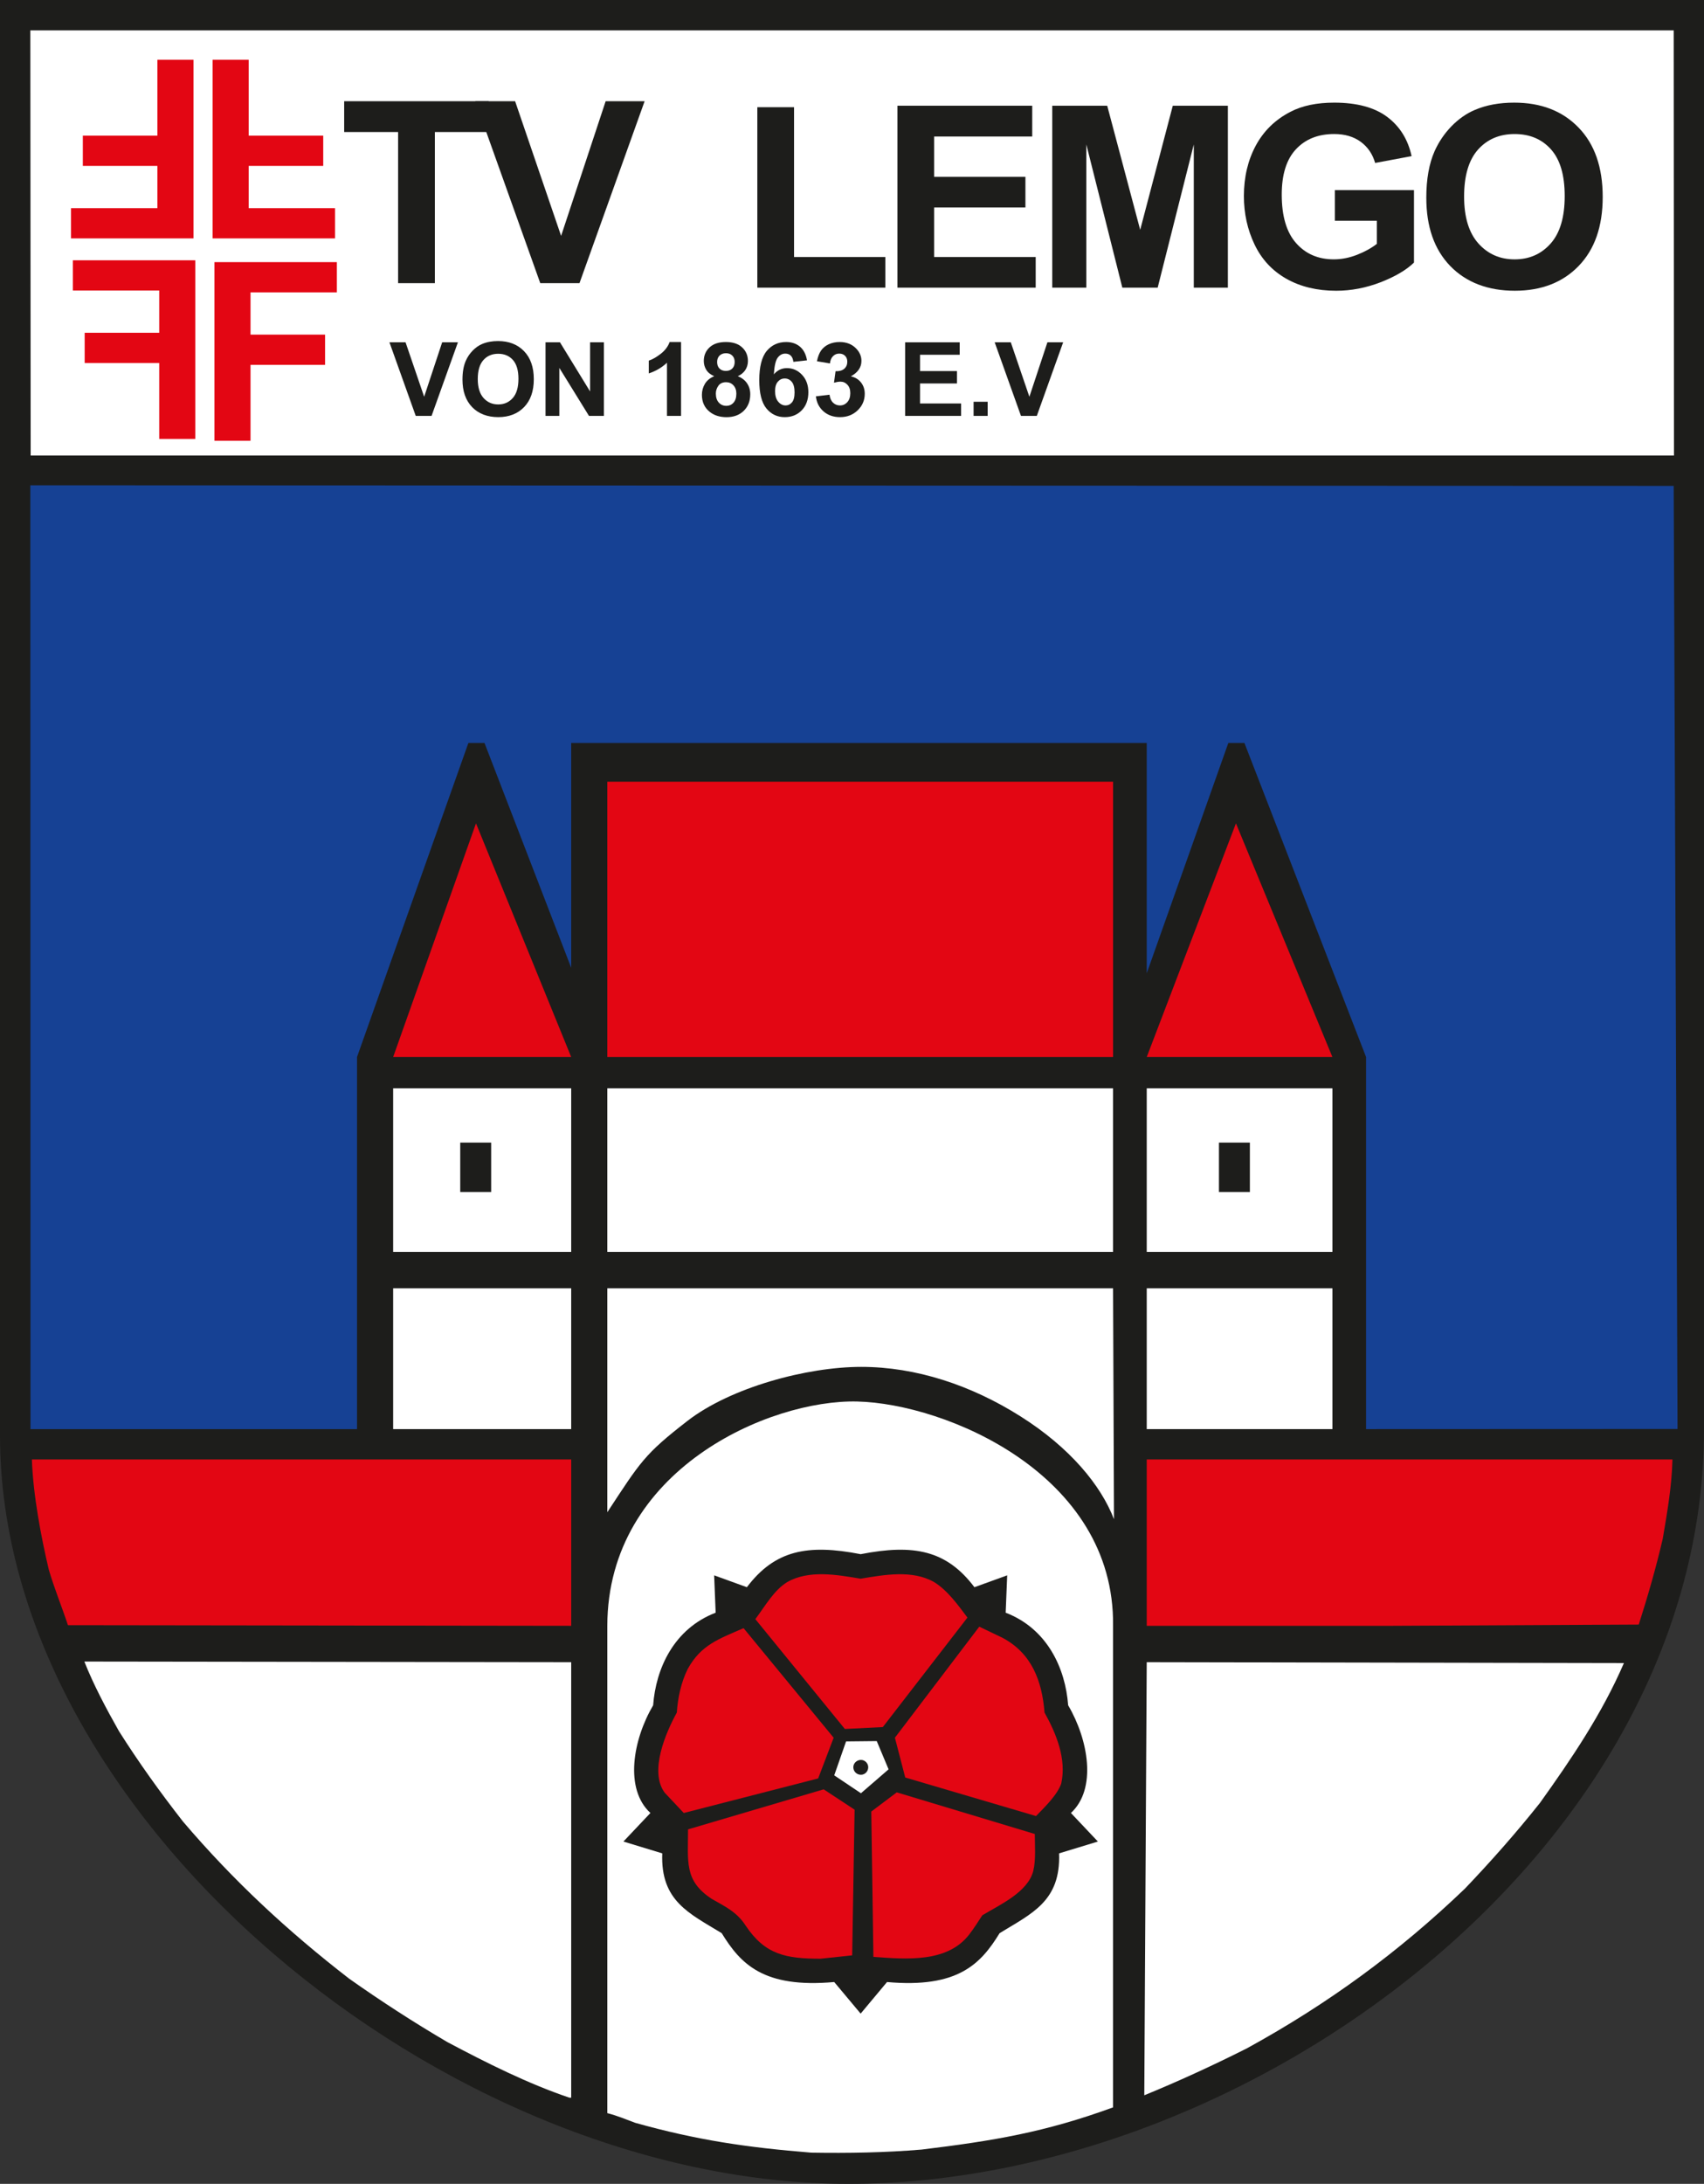 <?xml version="1.0" encoding="UTF-8"?><svg id="a" xmlns="http://www.w3.org/2000/svg" viewBox="0 0 2056.95 2635.22"><rect x="0" y="0" width="2056.95" height="2635.22" fill="#333333" stroke="none"/><defs><style>.b,.c{fill:#e30613;}.d,.e{fill:#1d1d1b;}.e,.f,.c,.g{fill-rule:evenodd;}.f{fill:#164194;}.g{fill:#fff;}</style></defs><path class="e" d="M2056.95,1724.8c0,505-545.67,910.41-1032.62,910.41S0,2194.33,0,1732.13V0H2056.95V1724.8h0Z"/><polygon class="e" points="474.58 1510.6 689.52 1510.6 689.52 1313.22 474.58 1313.22 474.58 1510.6 474.58 1510.6"/><polygon class="e" points="1384.26 1510.6 1608.39 1510.6 1608.39 1313.22 1384.26 1313.22 1384.26 1510.6 1384.26 1510.6"/><polygon class="e" points="555.56 1438.4 592.9 1438.4 592.9 1378.73 555.56 1378.73 555.56 1438.4 555.56 1438.4"/><polygon class="e" points="1471.44 1438.4 1508.77 1438.4 1508.77 1378.73 1471.44 1378.73 1471.44 1438.4 1471.44 1438.4"/><polygon class="e" points="1384.26 1724.47 1608.39 1724.47 1608.39 1554.56 1384.26 1554.56 1384.26 1724.47 1384.26 1724.47"/><polygon class="e" points="474.58 1724.47 689.52 1724.47 689.52 1554.56 474.58 1554.56 474.58 1724.47 474.58 1724.47"/><polygon class="e" points="733.1 1313.22 1343.61 1313.22 1343.61 1510.6 733.1 1510.6 733.1 1313.22 733.1 1313.22"/><polygon class="e" points="733.1 1275.49 1343.61 1275.49 1343.61 943.28 733.1 943.28 733.1 1275.49 733.1 1275.49"/><polygon class="e" points="2020.71 549.66 2020.37 36.62 36.61 36.62 37.02 549.66 2020.71 549.66 2020.71 549.66"/><polygon class="f" points="2025 1724.32 1649.02 1724.47 1649.02 1275.49 1502.17 896.49 1482.76 896.49 1384.26 1174.4 1384.26 896.49 689.52 896.49 689.52 1167.82 584.84 896.49 565.41 896.49 430.97 1275.49 430.97 1724.47 36.8 1724.47 36.61 585.58 2020.37 586.3 2025 1724.32 2025 1724.32"/><path class="e" d="M82.02,1961.04l607.5,.77v-200.71H38.49c1.42,42.13,10.97,92.98,20.41,132.94,6.65,22.65,15.82,44.97,23.12,67h0Z"/><path class="e" d="M2018.87,1761.1h-634.61v200.71h297.36l296.57-1.49c11-34.42,20.92-68.88,28.98-103.63,5.48-32.29,10.95-63.77,11.69-95.58h0Z"/><path class="e" d="M687.37,2531.2h2.15v-525.48l-587.69-.77c10.99,27.81,25.98,56.06,41.72,83.92,23.81,37.69,49.84,73.94,77.29,109.08,60.83,71.43,126.37,132.22,200.72,189.72,38.43,27.09,77.97,52.73,118.56,76.5,47.65,25.3,97.46,50.23,147.26,67.05h0Z"/><path class="e" d="M1960.29,2006.78l-576.03-1.06-2.94,522.59c39.58-16.15,82.78-35.91,124.13-56.78,97.46-53.5,182.77-115.73,262.95-192.61,31.5-32.97,61.88-67.38,90.42-103.25,37.77-52.78,75.09-107.73,101.46-168.89h0Z"/><polygon class="e" points="474.58 1275.49 574.59 993.51 689.52 1275.49 474.58 1275.49 474.58 1275.49"/><polygon class="e" points="1384.26 1275.49 1491.95 993.51 1608.39 1275.49 1384.26 1275.49 1384.26 1275.49"/><polygon class="g" points="2020.71 549.66 2020.37 36.62 36.61 36.62 37.02 549.66 2020.71 549.66 2020.71 549.66"/><polygon class="c" points="474.58 1275.49 574.59 993.51 689.52 1275.49 474.58 1275.49 474.58 1275.49"/><polygon class="c" points="1384.26 1275.49 1491.95 993.51 1608.39 1275.49 1384.26 1275.49 1384.26 1275.49"/><path class="g" d="M687.37,2531.2h2.15v-525.48l-587.69-.77c10.99,27.81,25.98,56.06,41.72,83.92,23.81,37.69,49.84,73.94,77.29,109.08,60.83,71.43,126.37,132.22,200.72,189.72,38.43,27.09,77.97,52.73,118.56,76.5,47.65,25.3,97.46,50.23,147.26,67.05h0Zm656.24,11.71v-581.1c2.19-183.16-202.5-268.14-308.73-270.65-106.18-2.6-301.38,82.38-301.78,270.65v588.05c11.74,2.99,23.08,7.71,33.74,11.71,74.7,20.92,134.75,29.69,212.4,35.96,44.71,.72,88.99,0,133.31-3.71,87.14-10.6,148.66-20.87,231.06-50.9h0Zm616.67-536.13l-576.03-1.06-2.94,522.59c39.58-16.15,82.78-35.91,124.13-56.78,97.46-53.5,182.77-115.73,262.95-192.61,31.5-32.97,61.88-67.38,90.42-103.25,37.77-52.78,75.09-107.73,101.46-168.89h0Z"/><path class="e" d="M1038.91,1875.38c-64.08-12.48-103.58-4.82-137.33,39.86l-39.51-14.32,1.82,45.07c-50.56,19.43-72.18,67.43-75.46,111.73-24.52,41.69-34.82,100.98-3.3,129.95l-32.58,34.46,46.87,14.27c-2.21,57.79,32.97,72.49,71.77,96.3,22.73,36.97,50.15,66.66,135.82,58.95l31.9,38.12,31.85-38.12c85.74,7.71,113.19-21.98,135.89-58.95,38.78-23.81,73.96-38.51,71.79-96.3l46.86-14.27-32.56-34.46c31.5-28.97,21.2-88.25-3.34-129.95-3.28-44.29-24.91-92.3-75.42-111.73l1.83-45.07-39.55,14.32c-33.74-44.68-73.21-52.35-137.35-39.86h0Z"/><path class="c" d="M994.27,2159.14l-163.71,48.3c0,39.57-4.77,61.94,28.57,83.87,16.07,9.21,30.38,15.76,41,32.3,23.45,35.14,48.69,39.91,90.46,39.91l38.11-4.05,2.92-175.79-37.34-24.54h0Z"/><path class="c" d="M1082.5,2162.8l-30.74,23.14,2.54,175.35c39.88,2.94,89.38,7.28,115.74-27.09,5.47-7.04,10.95-15.71,15.75-23.09,21.24-12.82,54.91-27.81,61.51-53.5,3.31-13.54,1.85-31.47,1.85-44.59l-166.65-50.23h0Z"/><path class="c" d="M1092.74,2144.87l157.87,46.51c10.27-10.61,25.64-25.31,30.44-39.19,6.56-29.69-5.91-60.11-20.17-85.7-2.99-38.12-15.45-71.38-50.54-90.09l-28.22-13.54-101.85,134,12.47,48.01h0Z"/><path class="c" d="M1019.86,2086.31l45.82-2.31,102.15-132.12c-11.33-15.04-24.15-33.02-40.29-42.85-26.35-14.99-60.06-8.82-88.63-4.05-28.56-4.77-62.24-10.94-88.6,4.05-16.17,9.83-27.13,29.64-38.53,44.73l108.07,132.55h0Z"/><path class="c" d="M987.64,2145.98l18.69-49.12-108.74-132.21c-30.44,13.25-51.31,20.2-67.36,49.12-8.05,16.1-12.08,35.14-13.21,52.73-13.18,23.86-33.68,71.05-14.65,96.69l23.03,24.49,162.24-41.69h0Z"/><polygon class="g" points="1007.02 2142.27 1021.32 2101.3 1058.34 2100.91 1072.63 2134.99 1039.28 2163.86 1007.02 2142.27 1007.02 2142.27"/><path class="e" d="M1039.28,2141.55c4.75,0,8.79-4,8.79-9.11,0-4.77-4.05-8.82-8.79-8.82-5.11,0-9.21,4.05-9.21,8.82,0,5.11,4.1,9.11,9.21,9.11h0Z"/><path class="g" d="M733.1,1554.56h610.51l1.12,278.65c-15.77-41.02-53.1-86.42-112.83-124.12-59.66-37.74-126.35-59.72-192.25-59.72s-157.86,24.92-209.83,65.22c-51.99,40.25-56.77,49.4-96.72,110.19v-270.21h0Z"/><polygon class="g" points="474.58 1510.6 689.52 1510.6 689.52 1313.22 474.58 1313.22 474.58 1510.6 474.58 1510.6"/><polygon class="g" points="1384.26 1510.6 1608.39 1510.6 1608.39 1313.22 1384.26 1313.22 1384.26 1510.6 1384.26 1510.6"/><polygon class="g" points="1384.26 1724.47 1608.39 1724.47 1608.39 1554.56 1384.26 1554.56 1384.26 1724.47 1384.26 1724.47"/><polygon class="g" points="474.58 1724.47 689.52 1724.47 689.52 1554.56 474.58 1554.56 474.58 1724.47 474.58 1724.47"/><polygon class="g" points="733.1 1313.22 1343.61 1313.22 1343.61 1510.6 733.1 1510.6 733.1 1313.22 733.1 1313.22"/><polygon class="e" points="555.56 1438.4 592.9 1438.4 592.9 1378.73 555.56 1378.73 555.56 1438.4 555.56 1438.4"/><polygon class="e" points="1471.44 1438.4 1508.77 1438.4 1508.77 1378.73 1471.44 1378.73 1471.44 1438.4 1471.44 1438.4"/><path class="c" d="M2018.87,1761.1h-634.61v200.71h297.36l296.57-1.49c11-34.42,20.92-68.88,28.98-103.63,5.48-32.29,10.95-63.77,11.69-95.58h0Z"/><path class="c" d="M82.02,1961.04l607.5,.77v-200.71H38.49c1.42,42.13,10.97,92.98,20.41,132.94,6.65,22.65,15.82,44.97,23.12,67h0Z"/><polygon class="c" points="733.1 1275.49 1343.61 1275.49 1343.61 943.28 733.1 943.28 733.1 1275.49 733.1 1275.49"/><polygon class="d" points="914.2 347.1 914.2 129.37 958.51 129.37 958.51 310.11 1068.7 310.11 1068.7 347.1 914.2 347.1 914.2 347.1"/><polygon class="d" points="1083.3 347.1 1083.3 127.57 1246.04 127.57 1246.04 164.74 1127.63 164.74 1127.63 213.39 1237.81 213.39 1237.81 250.35 1127.63 250.35 1127.63 310.11 1250.22 310.11 1250.22 347.1 1083.3 347.1 1083.3 347.1"/><polygon class="d" points="1270.2 347.1 1270.2 127.57 1336.55 127.57 1376.36 277.33 1415.71 127.57 1482.21 127.57 1482.21 347.1 1441.06 347.1 1441.06 174.31 1397.47 347.1 1354.79 347.1 1311.34 174.31 1311.34 347.1 1270.2 347.1 1270.2 347.1"/><path class="d" d="M1611.34,266.39v-36.99h95.53v87.45c-9.3,9-22.75,16.92-40.38,23.77-17.63,6.79-35.48,10.22-53.52,10.22-22.94,0-42.99-4.8-60.06-14.41-17.06-9.66-29.91-23.41-38.48-41.36-8.59-17.93-12.88-37.4-12.88-58.47,0-22.85,4.8-43.19,14.36-60.97,9.59-17.74,23.59-31.39,42.11-40.85,14.05-7.3,31.58-10.93,52.53-10.93,27.24,0,48.56,5.72,63.84,17.12,15.34,11.45,25.21,27.25,29.59,47.43l-44,8.23c-3.11-10.78-8.94-19.32-17.47-25.56-8.54-6.23-19.18-9.35-31.96-9.35-19.36,0-34.75,6.12-46.2,18.4-11.45,12.3-17.12,30.51-17.12,54.69,0,26.01,5.78,45.59,17.39,58.61,11.54,13.04,26.73,19.53,45.47,19.53,9.3,0,18.61-1.84,27.98-5.47,9.29-3.62,17.3-8.07,24-13.24v-27.86h-50.75Z"/><path class="d" d="M1721.73,238.7c0-22.39,3.32-41.15,10.02-56.32,5.02-11.14,11.81-21.21,20.44-30.11,8.65-8.83,18.1-15.44,28.38-19.73,13.7-5.83,29.44-8.69,47.32-8.69,32.36,0,58.23,10.01,77.64,30.1,19.44,20.04,29.14,47.95,29.14,83.66s-9.65,63.19-28.93,83.22c-19.27,19.99-45.02,30-77.22,30s-58.64-9.96-77.92-29.86c-19.26-19.93-28.86-47.37-28.86-82.28h0Zm45.63-1.48c0,24.84,5.78,43.7,17.23,56.53,11.5,12.82,26.06,19.22,43.74,19.22s32.17-6.34,43.51-19.12c11.3-12.73,16.96-31.79,16.96-57.24s-5.51-43.91-16.51-56.32c-11.04-12.38-25.69-18.56-43.96-18.56s-33.01,6.29-44.2,18.81c-11.14,12.52-16.77,31.39-16.77,56.68h0Z"/><polygon class="d" points="480.57 341.68 480.57 159.31 415.46 159.31 415.46 122.15 589.9 122.15 589.9 159.31 524.94 159.31 524.94 341.68 480.57 341.68 480.57 341.68"/><polygon class="d" points="652.17 341.68 573.73 122.15 621.81 122.15 677.33 284.65 731.09 122.15 778.13 122.15 699.51 341.68 652.17 341.68 652.17 341.68"/><polygon class="d" points="501.84 501.83 470.11 413.06 489.56 413.06 512.01 478.76 533.75 413.06 552.76 413.06 520.97 501.83 501.84 501.83 501.84 501.83"/><path class="d" d="M558.27,457.99c0-9.05,1.34-16.64,4.06-22.77,2.02-4.51,4.76-8.58,8.27-12.17,3.5-3.58,7.3-6.24,11.46-7.98,5.54-2.36,11.9-3.52,19.13-3.52,13.09,0,23.53,4.05,31.39,12.18,7.86,8.11,11.79,19.38,11.79,33.83s-3.91,25.55-11.69,33.64c-7.81,8.07-18.22,12.14-31.23,12.14s-23.72-4.03-31.5-12.06c-7.79-8.07-11.68-19.17-11.68-33.28h0Zm18.45-.6c0,10.05,2.34,17.68,6.97,22.86,4.66,5.19,10.54,7.77,17.7,7.77s13-2.55,17.58-7.74c4.58-5.13,6.86-12.85,6.86-23.14s-2.23-17.75-6.67-22.77c-4.47-5-10.41-7.49-17.77-7.49s-13.36,2.53-17.87,7.59c-4.51,5.08-6.8,12.7-6.8,22.92h0Z"/><polygon class="d" points="658.52 501.83 658.52 413.06 675.96 413.06 712.3 472.34 712.3 413.06 728.96 413.06 728.96 501.83 710.96 501.83 675.19 443.94 675.19 501.83 658.52 501.83 658.52 501.83"/><path class="d" d="M822.13,501.83h-17.01v-64.13c-6.22,5.83-13.54,10.12-21.96,12.89v-15.42c4.41-1.46,9.24-4.2,14.46-8.25,5.2-4.09,8.77-8.8,10.7-14.22h13.81v89.13h0Z"/><path class="d" d="M862.16,453.94c-4.41-1.86-7.61-4.42-9.59-7.66-2.01-3.25-3-6.82-3-10.68,0-6.63,2.3-12.1,6.93-16.41,4.62-4.33,11.18-6.49,19.71-6.49s14.98,2.17,19.63,6.49c4.66,4.31,7,9.79,7,16.41,0,4.1-1.07,7.76-3.21,10.99-2.15,3.19-5.16,5.66-9.03,7.35,4.93,1.96,8.67,4.86,11.22,8.66,2.55,3.78,3.84,8.16,3.84,13.12,0,8.21-2.6,14.86-7.82,19.98-5.23,5.13-12.18,7.69-20.86,7.69-8.08,0-14.8-2.11-20.17-6.34-6.35-5.02-9.51-11.88-9.51-20.6,0-4.8,1.2-9.21,3.58-13.23,2.37-4.01,6.13-7.11,11.27-9.28h0Zm3.51-17.13c0,3.4,.95,6.04,2.88,7.93,1.9,1.9,4.46,2.84,7.66,2.84s5.81-.94,7.75-2.88c1.91-1.92,2.89-4.56,2.89-7.95,0-3.2-.95-5.75-2.88-7.66-1.92-1.92-4.43-2.87-7.6-2.87s-5.87,.96-7.81,2.89c-1.92,1.94-2.89,4.5-2.89,7.7h0Zm-1.56,38c0,4.7,1.19,8.35,3.58,10.98,2.41,2.63,5.41,3.92,9,3.92s6.43-1.25,8.71-3.77c2.3-2.52,3.47-6.16,3.47-10.93,0-4.16-1.18-7.51-3.51-10.03-2.34-2.53-5.33-3.78-8.9-3.78-4.16,0-7.27,1.44-9.29,4.29-2.04,2.88-3.05,5.98-3.05,9.32h0Z"/><path class="d" d="M974.16,434.81l-16.46,1.82c-.39-3.39-1.45-5.89-3.15-7.52-1.7-1.62-3.92-2.42-6.62-2.42-3.56,0-6.61,1.61-9.11,4.86-2.48,3.23-4.04,9.94-4.7,20.15,4.27-5,9.52-7.49,15.81-7.49,7.12,0,13.2,2.71,18.26,8.11,5.06,5.4,7.6,12.39,7.6,20.94,0,9.09-2.66,16.38-8,21.86-5.3,5.48-12.17,8.23-20.51,8.23-8.95,0-16.34-3.47-22.1-10.44-5.76-6.97-8.65-18.38-8.65-34.24s2.99-27.99,9-35.18c6.02-7.19,13.84-10.78,23.44-10.78,6.73,0,12.32,1.9,16.74,5.66,4.42,3.77,7.24,9.25,8.45,16.45h0Zm-38.55,37.11c0,5.52,1.25,9.8,3.8,12.78,2.55,3.03,5.46,4.53,8.73,4.53s5.76-1.24,7.88-3.7c2.09-2.46,3.13-6.51,3.13-12.1s-1.12-10-3.4-12.7c-2.24-2.67-5.07-4.02-8.46-4.02s-6.03,1.28-8.29,3.84c-2.26,2.55-3.39,6.36-3.39,11.36h0Z"/><path class="d" d="M984.89,478.27l16.45-1.99c.53,4.2,1.93,7.4,4.27,9.62,2.29,2.23,5.08,3.34,8.34,3.34,3.51,0,6.48-1.34,8.87-4,2.4-2.66,3.59-6.24,3.59-10.76s-1.13-7.68-3.45-10.17c-2.3-2.53-5.11-3.77-8.41-3.77-2.17,0-4.77,.42-7.81,1.27l1.88-13.86c4.61,.11,8.12-.87,10.53-2.99,2.41-2.12,3.64-4.94,3.64-8.46,0-2.99-.9-5.38-2.67-7.14-1.77-1.78-4.15-2.67-7.08-2.67s-5.4,1.01-7.43,3.04c-2.07,2.01-3.34,4.96-3.77,8.82l-15.69-2.64c1.09-5.38,2.74-9.67,4.95-12.88,2.2-3.19,5.26-5.71,9.18-7.57,3.96-1.83,8.37-2.76,13.24-2.76,8.37,0,15.06,2.66,20.11,8,4.16,4.35,6.24,9.28,6.24,14.77,0,7.78-4.27,14.01-12.79,18.64,5.11,1.09,9.15,3.53,12.2,7.33,3.04,3.78,4.58,8.39,4.58,13.75,0,7.79-2.85,14.44-8.53,19.92-5.69,5.48-12.77,8.23-21.26,8.23-8.02,0-14.69-2.32-19.98-6.93-5.29-4.63-8.35-10.65-9.19-18.13h0Z"/><polygon class="d" points="1092.66 501.83 1092.66 413.06 1158.46 413.06 1158.46 428.08 1110.59 428.08 1110.59 447.77 1155.15 447.77 1155.15 462.71 1110.59 462.71 1110.59 486.86 1160.16 486.86 1160.16 501.83 1092.66 501.83 1092.66 501.83"/><polygon class="d" points="1175.25 501.83 1175.25 484.81 1192.25 484.81 1192.25 501.83 1175.25 501.83 1175.25 501.83"/><polygon class="d" points="1232.44 501.83 1200.72 413.06 1220.17 413.06 1242.6 478.76 1264.36 413.06 1283.36 413.06 1251.57 501.83 1232.44 501.83 1232.44 501.83"/><polygon class="d" points="1038.71 1284.55 1038.71 1283.86 1039.4 1283.86 1039.4 1284.55 1038.71 1284.55 1038.71 1284.55"/><polygon class="b" points="258.84 531.88 258.84 316.3 406.65 316.3 406.65 352.79 302.41 352.79 302.41 403.79 392.4 403.79 392.4 440.28 302.41 440.28 302.41 531.88 258.84 531.88 258.84 531.88"/><polygon class="b" points="235.77 529.65 235.77 314.09 87.94 314.09 87.94 350.57 192.2 350.57 192.2 401.56 102.21 401.56 102.21 438.06 192.2 438.06 192.2 529.65 235.77 529.65 235.77 529.65"/><polygon class="b" points="256.62 72.08 256.62 287.66 404.44 287.66 404.44 251.17 300.19 251.17 300.19 200.18 390.18 200.18 390.18 163.68 300.19 163.68 300.19 72.08 256.62 72.08 256.62 72.08"/><polygon class="b" points="233.55 72.08 233.55 287.66 85.73 287.66 85.73 251.17 189.98 251.17 189.98 200.18 99.99 200.18 99.99 163.68 189.98 163.68 189.98 72.08 233.55 72.08 233.55 72.08"/></svg>